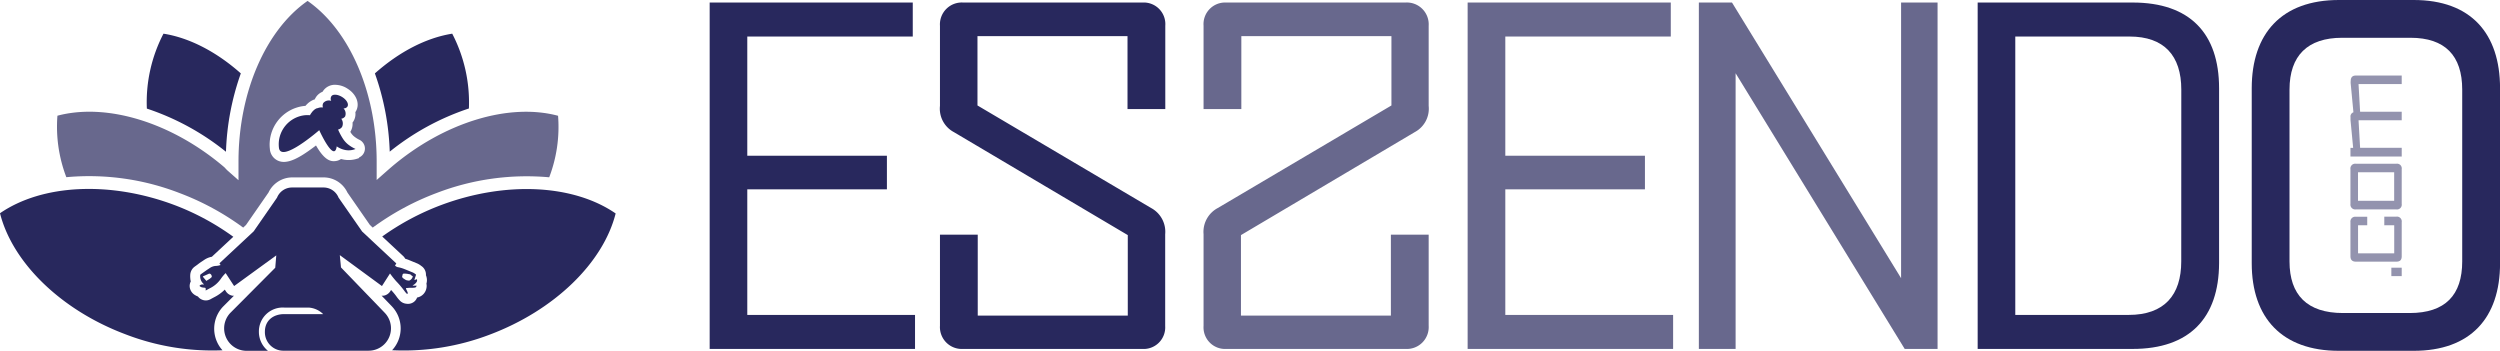<svg viewBox="0 0 463.21 65.07" xmlns="http://www.w3.org/2000/svg"><g fill="#28285d"><g opacity=".5"><path d="m445 51.16h-1.92v-1.56h1.92z"/><path d="m445 41.16v6.32c0 .7-.32 1-1 1h-7.5c-.67 0-1-.34-1-1v-6.32a.89.89 0 0 1 1-1h2.11v1.58h-1.7v5.2h6.7v-5.2h-1.84v-1.6h2.23a.89.89 0 0 1 1 1.02z"/><path d="m445 31.34v6.46a.88.88 0 0 1 -1 1h-7.5a.89.89 0 0 1 -1-1v-6.46a.88.88 0 0 1 1-1h7.5a.87.87 0 0 1 1 1zm-8.1.58v5.28h6.7v-5.28z"/><path d="m445 15.58h-8l.29 5.12h7.71v1.58h-8l.29 5.1h7.71v1.62h-9.5v-1.6h.5l-.49-5.14c0-.2 0-.46 0-.58a.81.81 0 0 1 .42-.82l.12-.06-.5-5.28a2.37 2.37 0 0 1 0-.52c0-.64.3-1 .92-1h8.53z"/></g><path d="m131.49 64.65v-64.18h37.63v6.3h-30.66v22.09h25.87v6.22h-25.87v23.27h31.08v6.3z"/><path d="m211.62 64.65h-33.18a4.05 4.05 0 0 1 -4.28-4.29v-16.88h7v15h27.8v-14.92l-32.2-19.07a4.92 4.92 0 0 1 -2.6-4.87v-14.86a4.05 4.05 0 0 1 4.28-4.29h33.27a4 4 0 0 1 4.2 4.29v15.45h-7v-13.52h-27.8v12.85l32.17 19a5 5 0 0 1 2.61 4.87v17a4 4 0 0 1 -4.27 4.24z"/><path d="m227.25 64.65h33.18a4.05 4.05 0 0 0 4.28-4.29v-16.88h-7v15h-27.78v-14.92l32.18-19.07a4.92 4.92 0 0 0 2.6-4.87v-14.86a4.05 4.05 0 0 0 -4.28-4.29h-33.27a4 4 0 0 0 -4.16 4.29v15.45h7v-13.52h27.81v12.85l-32.17 19a5 5 0 0 0 -2.64 4.85v17a4 4 0 0 0 4.25 4.26z" opacity=".7"/><path d="m271.93 64.65v-64.18h37.64v6.3h-30.66v22.09h25.87v6.22h-25.87v23.27h31.09v6.3z" opacity=".7"/><path d="m352.91 64.65-31.33-51.08v51.08h-6.81v-64.18h6.14l31.33 51.07v-51.07h6.76v64.18z" opacity=".7"/><path d="m395.16 64.65h-28.73v-64.18h28.73c10.58 0 16 5.71 16 15.88v32.42c-.04 10.17-5.5 15.88-16 15.88zm9-48.05c0-6.3-3.19-9.83-9.58-9.83h-21.18v51.58h21c6.64 0 9.75-3.7 9.75-9.91z"/><path d="m447.22 0h-13.86c-10.58 0-16.15 6.18-16.15 16.35v32.42c0 10.17 5.65 16.23 16.15 16.23h13.86c10.5 0 16-6.06 16-16.23v-32.42c-.01-10.17-5.41-16.35-16-16.35zm-1 58h-12.1c-6.64 0-9.91-3.35-9.91-9.56v-31.84c0-6.3 3.36-9.6 9.74-9.6h12.68c6.39 0 9.58 3.3 9.58 9.6v31.84c0 6.21-3.11 9.56-9.74 9.56z"/><path d="m86.88 20.1a27.62 27.62 0 0 0 -3.09-13.86c-4.79.76-9.79 3.33-14.33 7.36a47.53 47.53 0 0 1 2.75 14.5 46.82 46.82 0 0 1 14.67-8z"/><path d="m81.72 38a47.23 47.23 0 0 0 -10.9 5.82l3.88 3.62a1.71 1.71 0 0 1 .37.49l.53.18.85.35.73.3a3.22 3.22 0 0 1 .88.52l.09.06a1.91 1.91 0 0 1 .77 1.66 1.14 1.14 0 0 1 .09.26 2.3 2.3 0 0 1 0 1.29 2 2 0 0 1 0 .84 2.16 2.16 0 0 1 -1.73 1.74 1.76 1.76 0 0 1 -.65.85 1.81 1.81 0 0 1 -1.3.3 1.91 1.91 0 0 1 -1.18-.52 6.22 6.22 0 0 1 -.6-.7 11.59 11.59 0 0 0 -1.09-1.33l-.16.25a1.8 1.8 0 0 1 -1.19.8 1.89 1.89 0 0 1 -.41 0l1.87 1.94a5.94 5.94 0 0 1 .08 8.17 44.65 44.65 0 0 0 18.09-2.89c11.93-4.49 21-13.24 23.33-22.45-7.83-5.4-20.41-6.02-32.35-1.55z"/><path d="m27.21 20.12a46.91 46.91 0 0 1 14.66 8 47.78 47.78 0 0 1 2.75-14.52c-4.5-4-9.54-6.61-14.33-7.36a27.49 27.49 0 0 0 -3.08 13.88z"/><path d="m103.4 21.45c-9.19-2.45-21.24 1.28-30.94 9.55l-.52.45-2.15 1.9v-2.93-.51c0-12.75-5-24.31-12.8-29.74-7.8 5.43-12.8 17-12.8 29.74v.56 2.92l-2.13-1.88-.48-.51c-9.7-8.28-21.74-12-30.94-9.56a26.21 26.21 0 0 0 1.65 11.39 46.38 46.38 0 0 1 20.9 2.91 49.14 49.14 0 0 1 11.87 6.43l.53-.5 4.16-6a4.88 4.88 0 0 1 4.37-2.8h5.88a4.88 4.88 0 0 1 4.37 2.8l4.16 6 .53.5a49.07 49.07 0 0 1 11.84-6.41 46.51 46.51 0 0 1 20.86-2.91 26.17 26.17 0 0 0 1.64-11.4zm-36.85 7.82a5.17 5.17 0 0 1 -2.87.3l-.5-.11a2.19 2.19 0 0 1 -1 .38c-.93.13-2.07-.16-3.63-2.89-.38.3-.8.6-1.23.91-2.03 1.45-3.53 2.14-4.73 2.14a2.7 2.7 0 0 1 -1-.19 2.57 2.57 0 0 1 -1.59-2.24 7.21 7.21 0 0 1 6.41-7.94h.16c.14-.15.29-.31.46-.47a3.89 3.89 0 0 1 1.15-.71h.1a1.59 1.59 0 0 1 .13-.22 2.61 2.61 0 0 1 1.36-1.23l.06-.1a2.63 2.63 0 0 1 2.42-1.18 4.24 4.24 0 0 1 2.1.68c1.73 1.07 2.4 2.91 1.56 4.27l-.07.1a2.63 2.63 0 0 1 -.37 1.73 1.49 1.49 0 0 1 -.15.2 2.82 2.82 0 0 1 -.41 1.73l.1.17a2.84 2.84 0 0 0 .6.68 5.14 5.14 0 0 0 1 .63 1.8 1.8 0 0 1 -.11 3.28z" opacity=".7"/><path d="m77.14 52.93h-.56-.14a1.63 1.63 0 0 1 .22-.17 1.59 1.59 0 0 0 .58-.6.58.58 0 0 0 0-.43l-.44.16c0-.06 0-.08 0-.11.09-.27.18-.53.26-.79a.18.18 0 0 0 0-.13 2.86 2.86 0 0 0 -.56-.37c-.53-.2-1.05-.44-1.58-.64a6.3 6.3 0 0 0 -1.1-.33 1 1 0 0 1 -.63-.32l.24-.39-6.33-5.91-4.37-6.28a3 3 0 0 0 -2.87-1.88h-5.66a3 3 0 0 0 -2.87 1.88l-4.33 6.25-6.34 5.91.21.32a2.74 2.74 0 0 1 -.86.17 2.14 2.14 0 0 0 -1.09.36c-.23.16-.48.31-.72.48l-1 .71a.27.27 0 0 0 -.1.16 1.55 1.55 0 0 0 0 .43 1.89 1.89 0 0 0 .59 1.17.81.81 0 0 1 .11.13 2.79 2.79 0 0 0 -.41 0 .87.87 0 0 0 -.34.15.11.11 0 0 0 0 .2 1.23 1.23 0 0 0 .38.19 4.43 4.43 0 0 0 .51.06.17.17 0 0 1 .17.18v.34l.7-.38a5.31 5.31 0 0 0 2.09-1.76 7.31 7.31 0 0 1 .91-1.09l1.57 2.4 7.81-5.68-.19 2.29-8.35 8.39a4.16 4.16 0 0 0 3 7h4a4.51 4.51 0 0 1 -1.68-3.53 4.42 4.42 0 0 1 4.72-4.48h4.53a4.23 4.23 0 0 1 2.66 1.21h-7.22c-2 0-3.58 1.16-3.58 3.27a3.43 3.43 0 0 0 3.58 3.51h7 .24 8.41a4.15 4.15 0 0 0 3-7l-8.13-8.43-.22-2.28 7.81 5.73 1.49-2.33a17.27 17.27 0 0 0 1.14 1.43 17.8 17.8 0 0 1 1.6 1.9 4.71 4.71 0 0 0 .36.42s.13 0 .19 0a1.22 1.22 0 0 0 0-.17 3.38 3.38 0 0 0 -.22-.52c-.22-.44-.06-.34.16-.37.45-.07.9 0 1.35-.07a.36.36 0 0 0 .33-.31c.07.02.06-.05-.03-.05zm-37.91-1.59c-.1.08-.22.2-.35.3s-.35.21-.52.33-.13.05-.19 0l-.53-.63c-.07-.07-.06-.11 0-.15l1-.44a.32.32 0 0 1 .4.05.6.6 0 0 1 .19.54zm36.57.66a3.5 3.5 0 0 1 -.45-.07 1.11 1.11 0 0 1 -.31-.15c-.36-.23-.65-.37-.47-.75 0-.06 0-.27.22-.34a4.21 4.21 0 0 1 1 .11c.35 0 .41.28.6.33a.12.12 0 0 1 .09.09 1.08 1.08 0 0 1 -.68.78z"/><path d="m64.44 26.72a4.54 4.54 0 0 1 -.94-1.08 11.36 11.36 0 0 1 -.86-1.64 1.18 1.18 0 0 0 .74-.49 1.48 1.48 0 0 0 -.15-1.51 1.07 1.07 0 0 0 .71-.42 1.39 1.39 0 0 0 -.3-1.5.8.8 0 0 0 .73-.33c.3-.47-.14-1.27-1-1.79s-1.75-.55-2-.08a.87.87 0 0 0 0 .81 1.34 1.34 0 0 0 -1.47.4 1 1 0 0 0 -.06.82 1.93 1.93 0 0 0 -1 .14h-.1a1.77 1.77 0 0 0 -.61.38 2.33 2.33 0 0 0 -.37.41 3.67 3.67 0 0 0 -.33.51 5.93 5.93 0 0 0 -.94 0 5.42 5.42 0 0 0 -4.81 6c.32 3 7.47-3.23 7.47-3.23s2.79 6.17 3.24 3a4.19 4.19 0 0 0 1.61.68 3.4 3.4 0 0 0 1.88-.2 6.39 6.39 0 0 1 -1.44-.88z"/><path d="m40.17 63.25a5.93 5.93 0 0 1 1.18-6.46l2-2h-.28a1.83 1.83 0 0 1 -1.2-.79l-.22-.34a7.7 7.7 0 0 1 -2 1.43l-.45.24-.23.13a1.79 1.79 0 0 1 -1.67 0 1.65 1.65 0 0 1 -.62-.52 3.25 3.25 0 0 1 -.65-.33 2 2 0 0 1 -.89-1.64 2 2 0 0 1 .21-.84 2.43 2.43 0 0 1 -.09-.55 4.11 4.11 0 0 1 0-.78 2 2 0 0 1 .82-1.4l1-.74.48-.32.27-.18a3.7 3.7 0 0 1 1.44-.59l.07-.08 3.89-3.62a46.72 46.72 0 0 0 -10.88-5.87c-11.94-4.49-24.52-3.88-32.35 1.51 2.33 9.22 11.39 18 23.33 22.46a44.7 44.7 0 0 0 17.9 2.93 5.69 5.69 0 0 1 -1.06-1.65z"/></g></svg>